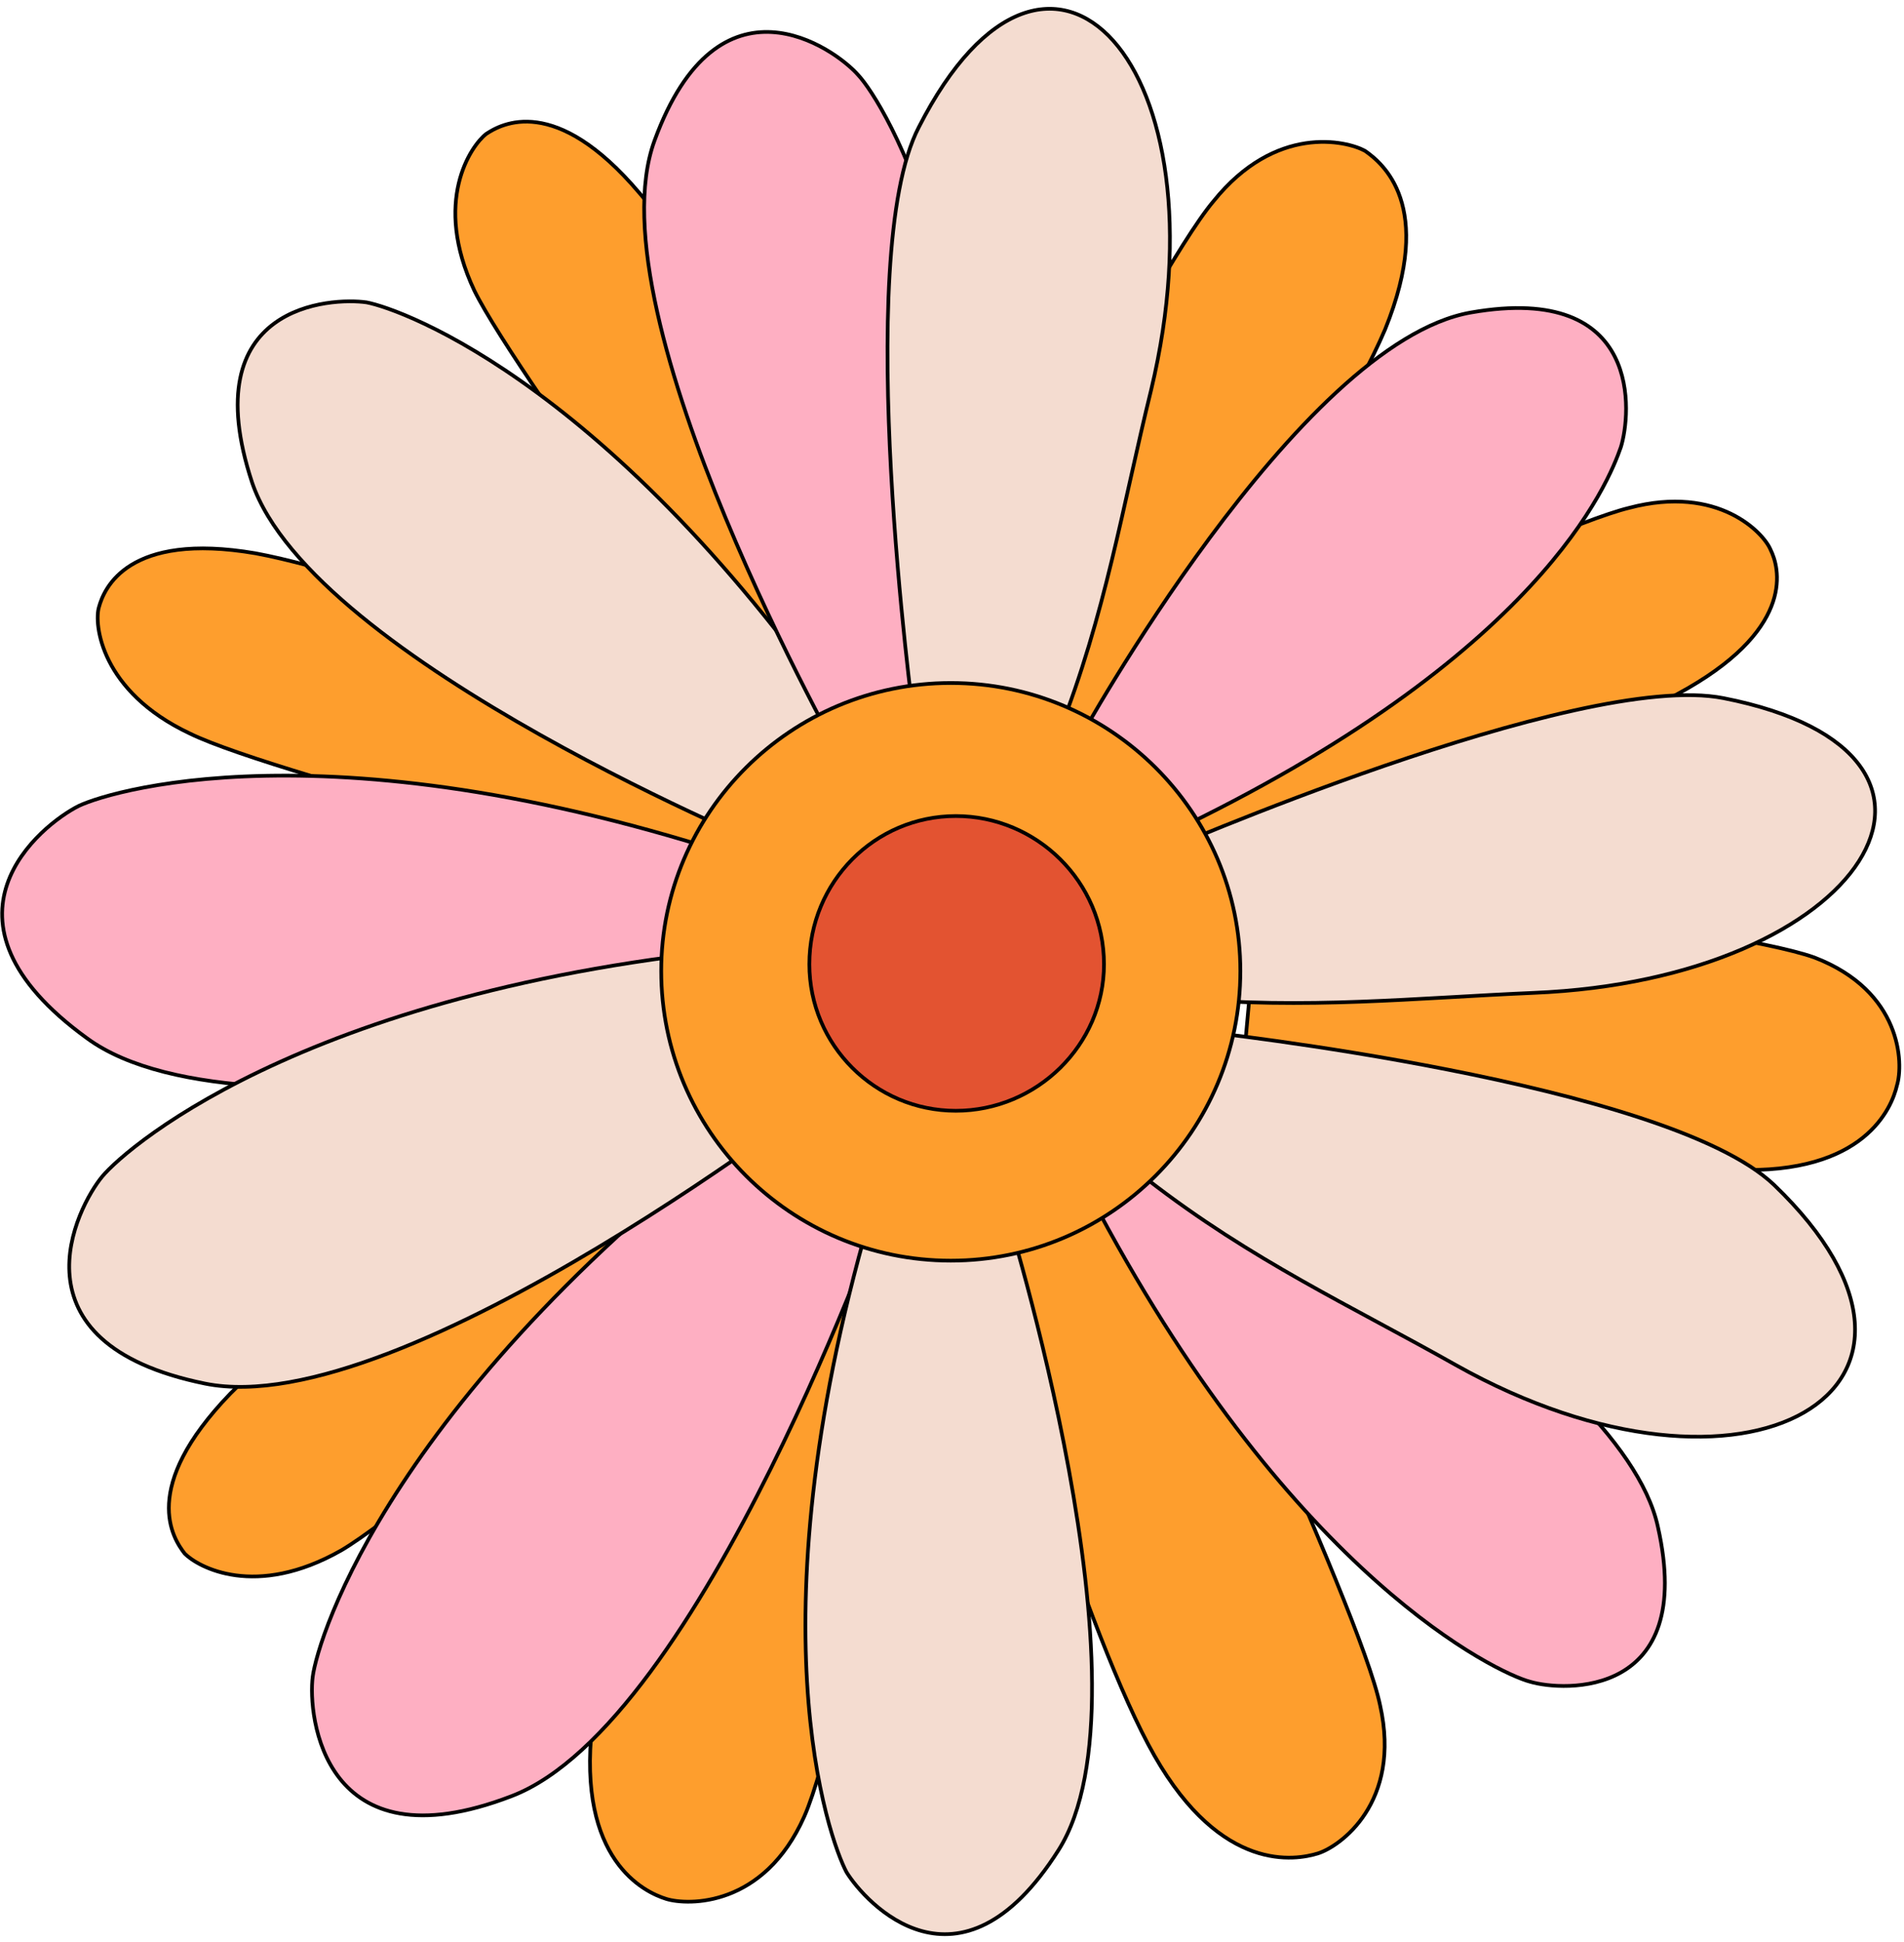 <svg width="206" height="210" viewBox="0 0 206 210" fill="none" xmlns="http://www.w3.org/2000/svg">
<path d="M124.362 125.78C124.362 125.78 147.13 173.867 149.316 184.432C151.684 194.996 144.944 199.732 142.576 200.461C140.208 201.189 132.194 202.646 124.908 189.896C117.622 177.146 107.058 141.991 105.965 135.434L124.362 125.78Z" fill="#FE9E2D" stroke="black" stroke-width="0.4" stroke-miterlimit="10"/>
<path d="M101.047 134.341C101.047 134.341 91.393 186.617 87.021 196.453C82.65 206.289 74.453 206.107 72.085 205.379C69.717 204.65 62.431 201.189 64.071 186.617C65.528 171.863 77.55 137.438 80.646 131.427L101.047 134.341Z" fill="#FE9E2D" stroke="black" stroke-width="0.4" stroke-miterlimit="10"/>
<path d="M84.653 127.966C84.653 127.966 46.22 162.21 36.931 167.675C27.641 172.957 21.448 169.496 19.991 168.039C18.716 166.4 15.073 160.935 24.909 150.735C34.745 140.717 64.435 120.316 70.264 117.22L84.653 127.966Z" fill="#FE9E2D" stroke="black" stroke-width="0.4" stroke-miterlimit="10"/>
<path d="M80.282 96.455C80.282 96.455 30.192 84.069 20.538 79.333C10.884 74.779 10.155 67.493 10.702 65.672C11.248 63.668 13.798 57.475 27.642 59.843C41.485 62.393 75.182 75.508 81.011 78.604L80.282 96.455Z" fill="#FE9E2D" stroke="black" stroke-width="0.4" stroke-miterlimit="10"/>
<path d="M87.021 82.43C87.021 82.43 56.056 41.082 51.321 31.428C46.767 21.775 50.956 15.764 52.596 14.489C54.235 13.396 60.064 10.117 69.171 20.864C78.46 31.428 96.129 62.94 98.861 68.951L87.021 82.43Z" fill="#FE9E2D" stroke="black" stroke-width="0.4" stroke-miterlimit="10"/>
<path d="M100.865 76.782C100.865 76.782 124.362 29.971 131.283 21.774C138.023 13.395 145.673 15.217 147.677 16.309C149.498 17.585 155.327 22.138 149.862 35.617C144.216 48.914 123.451 78.604 119.079 83.522L100.865 76.782Z" fill="#FE9E2D" stroke="black" stroke-width="0.4" stroke-miterlimit="10"/>
<path d="M122.358 78.969C122.358 78.969 166.438 57.294 176.274 54.926C185.927 52.376 190.845 57.658 191.574 59.48C192.485 61.301 194.306 67.676 182.649 74.416C170.991 81.155 138.751 92.084 132.558 93.359L122.358 78.969Z" fill="#FE9E2D" stroke="black" stroke-width="0.4" stroke-miterlimit="10"/>
<path d="M136.383 94.634C136.383 94.634 186.656 100.098 196.31 103.559C205.782 107.202 205.964 115.034 205.235 117.402C204.689 119.77 201.774 127.056 187.749 126.51C173.724 126.145 140.391 117.22 134.562 114.67L136.383 94.634Z" fill="#FE9E2D" stroke="black" stroke-width="0.4" stroke-miterlimit="10"/>
<path d="M116.712 80.062C116.712 80.062 140.391 37.075 159.152 33.797C177.913 30.518 176.456 44.908 175.363 48.368C174.088 52.011 166.802 70.955 126.183 90.262L116.712 80.062Z" fill="#FEAFC2" stroke="black" stroke-width="0.4" stroke-miterlimit="10"/>
<path d="M128.915 122.138C128.915 122.138 175.363 146.545 179.37 165.124C183.56 183.703 169.17 182.975 165.527 181.882C162.066 180.971 140.209 170.771 118.897 131.063L128.915 122.138Z" fill="#FEAFC2" stroke="black" stroke-width="0.4" stroke-miterlimit="10"/>
<path d="M95.947 129.425C95.947 129.425 75.911 186.437 55.328 194.269C34.928 202.102 33.288 185.526 33.835 181.337C34.381 177.147 42.395 150.554 83.925 119.589L95.947 129.425Z" fill="#FEAFC2" stroke="black" stroke-width="0.4" stroke-miterlimit="10"/>
<path d="M108.697 130.517C108.697 130.517 125.273 183.157 114.526 200.097C103.779 217.037 93.579 205.744 91.575 202.465C89.754 199.004 81.011 175.325 94.672 129.788L108.697 130.517Z" fill="#F4DCD0" stroke="black" stroke-width="0.4" stroke-miterlimit="10"/>
<path d="M85.746 110.663C85.746 110.663 27.095 125.235 9.427 112.302C-8.424 99.37 4.509 89.17 8.516 87.166C12.341 85.344 38.752 77.512 87.568 95.363L85.746 110.663Z" fill="#FEAFC2" stroke="black" stroke-width="0.4" stroke-miterlimit="10"/>
<path d="M84.654 92.266C84.654 92.266 33.835 71.501 27.277 52.193C20.902 32.886 35.838 32.157 39.663 32.703C43.488 33.432 67.168 41.811 93.761 81.701L84.654 92.266Z" fill="#F4DCD0" stroke="black" stroke-width="0.4" stroke-miterlimit="10"/>
<path d="M91.211 116.856C91.211 116.856 43.671 154.014 22.177 149.642C0.684 145.27 8.334 130.517 11.066 127.238C13.799 123.959 34.745 105.745 86.475 102.102L91.211 116.856Z" fill="#F4DCD0" stroke="black" stroke-width="0.4" stroke-miterlimit="10"/>
<path d="M91.393 82.613C91.393 82.613 63.889 34.162 70.811 15.219C77.732 -3.725 90.3 5.2 92.85 8.115C95.582 11.029 109.061 32.523 105.419 80.245L91.393 82.613Z" fill="#FEAFC2" stroke="black" stroke-width="0.4" stroke-miterlimit="10"/>
<path d="M98.861 77.695C98.861 77.695 92.122 27.786 99.407 13.761C113.615 -14.108 132.923 7.204 124.544 42.176C121.447 54.744 119.626 66.401 114.526 79.334L98.861 77.695Z" fill="#F4DCD0" stroke="black" stroke-width="0.4" stroke-miterlimit="10"/>
<path d="M124.908 92.448C124.908 92.448 170.81 72.412 186.474 75.509C217.075 81.52 201.774 105.927 165.891 107.385C153.141 107.931 141.302 109.206 127.458 107.931L124.908 92.448Z" fill="#F4DCD0" stroke="black" stroke-width="0.4" stroke-miterlimit="10"/>
<path d="M130.191 111.573C130.191 111.573 180.281 117.038 191.939 128.149C214.889 150.188 189.024 165.307 157.513 147.638C146.219 141.263 135.473 136.345 124.18 127.602L130.191 111.573Z" fill="#F4DCD0" stroke="black" stroke-width="0.4" stroke-miterlimit="10"/>
<path d="M134.198 105.016C134.198 122.32 120.172 136.346 102.868 136.346C85.564 136.346 71.539 122.32 71.539 105.016C71.539 87.894 85.564 73.869 102.868 73.869C120.172 73.869 134.198 87.894 134.198 105.016Z" fill="#FE9E2D" stroke="black" stroke-width="0.4" stroke-miterlimit="10"/>
<path d="M119.444 104.289C119.444 113.032 112.158 120.136 103.415 120.136C94.672 120.136 87.568 113.032 87.568 104.289C87.568 95.364 94.672 88.26 103.415 88.26C112.158 88.26 119.444 95.364 119.444 104.289Z" fill="#E35331" stroke="black" stroke-width="0.4" stroke-miterlimit="10"/>
</svg>

